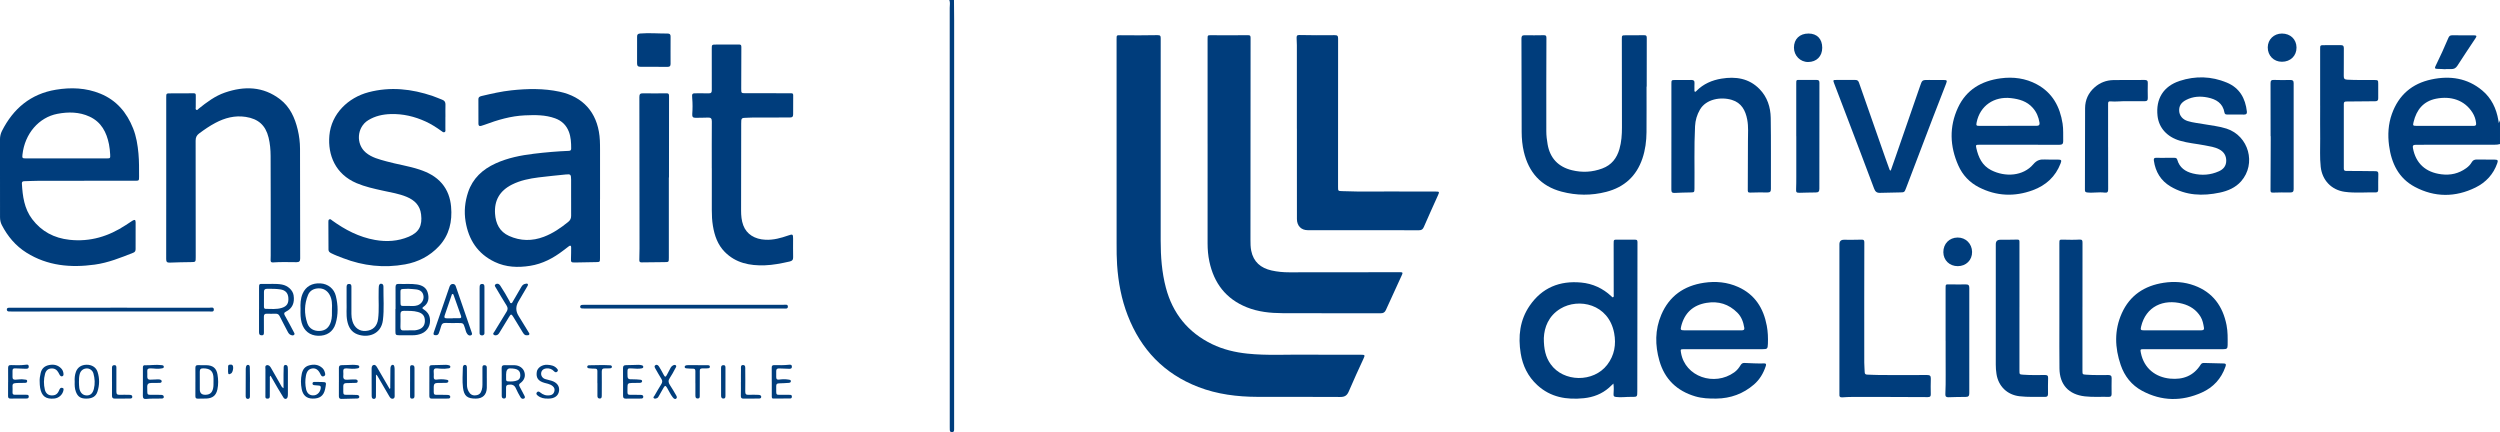 <svg xmlns="http://www.w3.org/2000/svg" id="Calque_2" data-name="Calque 2" viewBox="0 0 1929.54 333.59"><defs><style> .cls-1 { fill: #003d7c; } </style></defs><g id="Calque_1-2" data-name="Calque 1"><g><path class="cls-1" d="m1929.54,111.18c-1.37.43-2.78.52-4.22.52-16.65,0-33.31,0-49.96.01-3.67,0-7.35.06-11.02.06-1.78,0-2.34.69-2,2.52,2.17,11.82,9.84,18.74,21.97,20.24,7.08.88,13.37-.57,19.12-4.71,1.74-1.25,3.22-2.7,4.26-4.55.92-1.63,2.22-2.21,4.07-2.16,4.57.1,9.15.03,13.73.09,2.3.03,2.7.56,1.94,2.75-2.96,8.57-8.8,14.84-16.78,18.77-15.61,7.68-31.53,7.67-46.88-.51-12.52-6.67-18.05-18.26-19.85-31.83-1.1-8.32-.65-16.56,2.21-24.53,5.21-14.48,15.45-23.35,30.52-26.55,14.31-3.04,27.71-1.07,39.18,8.51,7.09,5.92,10.91,13.92,12.44,22.99.1.58.19,1.17.36,2.19.41-.97.66-1.58.91-2.18v18.38Zm-42.79-14.04h0c7.42,0,14.84-.02,22.26.03,1.65.01,2.29-.45,2.08-2.21-.34-2.87-1.18-5.49-2.73-7.96-6.26-9.99-17.01-12.99-28.05-10.84-9.88,1.93-15.22,8.55-17.47,18.01-.65,2.73-.56,2.96,2.31,2.97,7.2.03,14.39,0,21.59,0Z"></path><path class="cls-1" d="m736.3,0c.05,5.3.13,10.61.13,15.91,0,104.89-.01,209.79-.02,314.68,0,.45,0,.9-.02,1.34-.03,1.09-.6,1.65-1.69,1.65-1.15,0-1.58-.68-1.63-1.72-.03-.6-.03-1.19-.03-1.79,0-108.03,0-216.06-.03-324.1,0-1.99.52-4.03-.31-5.98,1.2,0,2.4,0,3.6,0Z"></path><path class="cls-1" d="m895.83,110.87c0,24.95,0,49.9,0,74.85,0,12.28.87,24.45,4.03,36.39,5.27,19.88,17.11,34.51,35.64,43.5,8.54,4.14,17.76,6.33,27.23,7.32,15.12,1.59,30.28.64,45.42.8,14.03.15,28.06.04,42.09.06,3.37,0,3.43.21,2.05,3.21-3.8,8.29-7.66,16.55-11.21,24.94-1.34,3.17-2.99,4.48-6.64,4.45-21.31-.18-42.62-.01-63.92-.09-15.62-.06-30.96-1.95-45.66-7.62-26.49-10.23-44.28-28.98-54.44-55.13-4.88-12.56-7.32-25.65-8.23-39.08-.37-5.38-.38-10.74-.38-16.12-.03-52.74-.02-105.48-.02-158.21,0-3.05.03-2.97,3.17-2.95,9.45.06,18.91.16,28.36-.07,2.4-.06,2.53.81,2.53,2.63-.03,22.78-.02,45.57-.02,68.35,0,4.26,0,8.52,0,12.77Z"></path><path class="cls-1" d="m932.03,110.99c0-26.96,0-53.93,0-80.89,0-3.02.02-2.94,3.2-2.92,9.3.06,18.61.09,27.91-.03,1.82-.02,2.08.55,2.08,2.14-.06,51.91-.07,103.83-.09,155.74,0,2.84.02,5.67.58,8.47,1.74,8.67,7.38,13.39,15.71,15.26,4.47,1,9.01,1.42,13.61,1.41,28.59-.06,57.17-.04,85.76-.08,1.62,0,2.07.3,1.34,1.89-4.2,9.09-8.38,18.18-12.49,27.31-.82,1.83-2,2.5-4,2.5-25.28-.05-50.57.04-75.85-.08-9.4-.04-18.75-1-27.58-4.57-16.06-6.49-25.25-18.61-28.79-35.27-.98-4.62-1.38-9.29-1.38-14.01.02-25.62.01-51.24.01-76.86h-.03Z"></path><path class="cls-1" d="m463.09,153.78c0,15.16,0,30.33,0,45.49,0,2.91-.12,2.99-3.05,3.03-5.47.09-10.94.24-16.42.3-2.82.03-3.05-.36-2.92-3.12.13-2.83.08-5.67.12-8.51.03-1.5-.6-1.75-1.75-.91-1.45,1.06-2.87,2.17-4.29,3.26-7.64,5.89-16.01,10.32-25.64,11.85-9.34,1.48-18.56,1.16-27.3-3.01-13.22-6.31-20.18-17.15-22.5-31.23-1.26-7.65-.51-15.21,1.94-22.55,3.56-10.69,11.17-17.65,21.2-22.23,9.37-4.28,19.35-6.24,29.52-7.48,9.01-1.1,18.03-1.87,27.1-2.24,1.24-.05,1.74-.56,1.74-1.77,0-4.42-.18-8.83-1.79-13.01-1.93-5.02-5.47-8.46-10.58-10.31-7.59-2.76-15.44-2.64-23.33-2.3-10.86.47-21.1,3.53-31.18,7.28-.84.31-1.71.57-2.57.83-1.48.46-2.12-.18-2.13-1.64,0-6.27.02-12.55-.03-18.82-.02-1.94,1.31-2.32,2.73-2.65,7.52-1.76,15.04-3.5,22.74-4.32,12.43-1.33,24.85-1.58,37.15,1.05,18.09,3.87,28.82,15.87,30.86,34.19.26,2.31.35,4.61.38,6.92.01,1.34.02,2.69.02,4.03,0,12.62,0,25.25,0,37.87h-.03Zm-22.3-1.32c0-4.63.02-9.26,0-13.88-.02-3.97-.41-4.31-4.25-3.9-6.92.73-13.86,1.35-20.77,2.23-7.15.91-14.17,2.29-20.71,5.6-9.32,4.72-13.68,12.16-12.97,22.51.52,7.58,3.5,13.76,10.78,17.07,8.83,4,17.92,4.08,26.9.66,6.98-2.65,13.11-6.85,18.88-11.56,1.57-1.28,2.17-2.71,2.16-4.62-.04-4.7-.01-9.41-.01-14.11Z"></path><path class="cls-1" d="m64.99,139.55c-11.93,0-23.86-.02-35.79.01-3.45.01-6.89.22-10.34.29-1.23.03-2.05.34-1.97,1.78.56,9.78,1.8,19.42,7.97,27.54,7.22,9.49,16.9,14.62,28.83,15.91,15.99,1.74,30.24-2.69,43.42-11.37,1.69-1.11,3.34-2.28,5.07-3.33,1.83-1.1,2.49-.77,2.5,1.27.02,6.87-.02,13.74-.02,20.61,0,1.33-.43,2.27-1.76,2.79-9.69,3.84-19.39,7.76-29.79,9.19-18.52,2.55-36.4.97-52.67-9.22-8.4-5.26-14.54-12.61-19.05-21.35-.97-1.88-1.37-3.93-1.37-6.06,0-20.02,0-40.03-.03-60.05,0-2.3.5-4.45,1.52-6.48,8.74-17.29,22.21-28.64,41.66-31.84,11.59-1.91,23.2-1.5,34.3,3.05,12.49,5.11,20.4,14.56,25.27,26.82,2.48,6.24,3.52,12.79,4.13,19.42.55,5.96.45,11.93.47,17.9.01,2.99-.08,3.09-3.21,3.09-13.05.01-26.11,0-39.16,0Zm-14.04-17.29h0c10.42,0,20.84.01,31.26,0,2.83,0,2.99-.06,2.83-2.91-.15-2.67-.39-5.37-.92-7.99-1.86-9.25-5.88-17.13-14.95-21.34-7.99-3.71-16.5-3.77-24.9-2.16-14.12,2.71-25.15,15.13-26.94,31.54-.29,2.64-.01,2.85,2.59,2.85,10.35,0,20.69,0,31.04,0Z"></path><path class="cls-1" d="m128.3,137.4c0-20.69,0-41.39,0-62.08,0-3.24.01-3.25,3.24-3.26,5.93-.02,11.86.03,17.78-.08,1.43-.03,1.84.37,1.8,1.74-.08,2.99-.06,5.98-.04,8.96,0,.71-.35,1.64.41,2.08.84.49,1.32-.45,1.86-.88,6.22-4.98,12.62-9.8,20.21-12.42,14.99-5.16,29.56-4.88,42.66,5.22,7.65,5.9,11.39,14.29,13.57,23.42,1.14,4.8,1.76,9.71,1.77,14.64.08,28.24.05,56.48.12,84.71,0,2.08-.6,2.91-2.8,2.91-6.07-.01-12.15-.28-18.22.18-1.23.09-1.84-.45-1.81-1.69.03-1.19.08-2.39.08-3.58,0-25.62.06-51.25-.07-76.87-.02-4.75-.42-9.54-1.57-14.21-2.34-9.5-7.9-14.47-17.64-15.97-8.39-1.29-16.07.75-23.39,4.62-4.45,2.35-8.58,5.2-12.61,8.2-1.9,1.41-2.67,3.08-2.66,5.51.08,29.96.07,59.91.07,89.87,0,3.86-.01,3.82-3.79,3.88-5.4.08-10.8.15-16.19.39-2.18.1-2.83-.61-2.82-2.77.07-20.84.04-41.68.04-62.53Z"></path><path class="cls-1" d="m1000.94,99.38c0-21.51,0-43.02,0-64.53,0-1.86-.16-3.73-.2-5.59-.03-1.3.15-2.26,1.96-2.23,9.07.14,18.15.27,27.22.11,2.38-.04,2.86.55,2.85,2.76-.06,33.39-.04,66.77-.04,100.16,0,4.71,0,9.41,0,14.12,0,3.28.01,3.23,3.19,3.35,15.45.62,30.9.15,46.35.28,8.63.07,17.25.02,25.88.04,2.81,0,2.89.23,1.75,2.78-3.69,8.17-7.38,16.34-10.96,24.56-.76,1.74-1.66,2.52-3.66,2.52-28.66-.06-57.32-.03-85.97-.05-5.02,0-8.3-3.35-8.32-8.58-.05-12.47-.02-24.95-.02-37.42,0-10.76,0-21.51,0-32.27h-.03Z"></path><path class="cls-1" d="m343.76,90.18c0,3.14.02,6.28-.01,9.41,0,.85.35,1.97-.66,2.42-.93.41-1.7-.39-2.41-.9-3.84-2.76-7.79-5.3-12.11-7.29-8.59-3.94-17.58-6.06-27.03-5.78-6.11.18-12.03,1.47-17.37,4.76-8.76,5.4-9.68,18.4-1.77,25.01,4.6,3.84,10.24,5.17,15.8,6.72,8.45,2.35,17.19,3.57,25.53,6.33,6.64,2.2,12.75,5.32,17.36,10.76,4.37,5.15,6.46,11.27,7.06,17.87,1.03,11.42-1.38,22-9.37,30.57-7.03,7.53-15.92,12.15-26.12,13.99-16.35,2.95-32.26,1.2-47.73-4.75-3.15-1.21-6.33-2.35-9.34-3.89-1.12-.58-2.05-1.26-2.06-2.67-.03-7.09-.08-14.18-.09-21.27,0-.79-.1-1.8.79-2.19.9-.39,1.5.43,2.15.9,10.02,7.22,20.77,12.83,33.09,15.01,8.91,1.58,17.69,1.04,26.06-2.51,8-3.4,10.51-8.61,9.47-17.23-.84-6.97-5.06-10.95-11.05-13.48-5.9-2.48-12.25-3.45-18.47-4.82-6.88-1.52-13.76-3.02-20.3-5.8-16.36-6.96-22.29-21.71-20.97-36.76,1.47-16.79,14.51-29.28,30.26-33.41,16.8-4.41,33.31-2.6,49.55,2.95,2.48.85,4.87,1.94,7.33,2.86,1.78.67,2.53,1.86,2.46,3.78-.1,3.13-.03,6.27-.03,9.41h-.02Z"></path><path class="cls-1" d="m549.36,130.05c0-12.1-.05-24.2.04-36.3.02-2.22-.68-3.1-2.92-3-3.22.15-6.44.11-9.66.17-2.03.04-2.67-.8-2.52-2.89.3-4.09.32-8.21-.04-12.31-.31-3.53-.05-3.79,3.43-3.71,3.07.07,6.16-.08,9.23.04,1.93.08,2.46-.74,2.45-2.51-.04-10.53,0-21.06-.02-31.6,0-3.54-.05-3.54,3.59-3.55,5.78,0,11.55.02,17.33-.04,1.46-.02,1.93.41,1.92,1.92-.09,10.76-.09,21.51-.1,32.27,0,3.36.07,3.4,3.37,3.4,11.7.02,23.41.07,35.11.03,1.39,0,1.64.49,1.63,1.68-.06,4.85-.1,9.71-.04,14.57.02,1.85-.71,2.47-2.54,2.46-9.45-.05-18.91-.02-28.36.03-2.32.01-4.64.23-6.97.27-1.4.02-2.09.65-2.15,2.01-.04.82-.07,1.64-.07,2.46-.03,22.33-.04,44.67-.09,67,0,3.91.31,7.78,1.69,11.46,2.58,6.88,8.8,10.75,17.18,11.13,6.15.28,11.87-1.32,17.56-3.3,3.47-1.21,3.71-1.02,3.71,2.62,0,4.71-.08,9.41.03,14.12.05,2-.66,2.9-2.66,3.35-6.38,1.43-12.78,2.74-19.31,2.95-11.51.37-22.31-1.75-30.8-10.34-5.48-5.56-7.9-12.58-9.14-20.08-.67-4.06-.88-8.15-.86-12.27.04-10.68.01-21.36.01-32.04-.02,0-.04,0-.06,0Z"></path><path class="cls-1" d="m1245.25,296.05c-1.34,1.27-2.33,2.25-3.38,3.17-5.54,4.87-12.15,7.37-19.39,8.12-13.33,1.38-25.76-.67-36.03-10.16-7.16-6.61-11.21-14.89-12.74-24.37-2.11-13.11-.74-25.75,6.96-36.93,9.52-13.83,23.12-19.37,39.7-17.81,8.95.84,16.73,4.46,23.31,10.6.37.35.76.99,1.28.75.84-.39.53-1.31.53-2.02,0-13.07-.03-26.14-.05-39.21,0-3.32-.01-3.25,3.36-3.2,4.35.06,8.7.06,13.05,0,1.4-.02,1.98.29,1.98,1.86-.08,38.32-.11,76.63-.14,114.95,0,4.51.02,4.59-4.49,4.51-3.97-.08-7.92.59-11.91.08-1.53-.19-2.05-.6-1.93-2.2.19-2.56.29-5.15-.1-8.13Zm-53.7-35.27c-.05,8.71,1.41,14.85,5.19,20.21,9.94,14.11,33.18,14.41,43.78.5,5.53-7.25,6.98-15.61,5.31-24.44-4.27-22.54-27.45-27.31-41.48-18.8-9.25,5.61-12.43,14.48-12.79,22.53Z"></path><path class="cls-1" d="m1270.83,66.84c0,11.73.07,23.46-.03,35.19-.06,6.89-.93,13.69-3.15,20.27-4.61,13.64-13.98,22.17-27.9,25.77-11.49,2.98-23.02,2.88-34.48-.15-16.01-4.24-25.34-14.88-29.12-30.68-1.2-5.04-1.67-10.19-1.7-15.33-.12-24.06-.1-48.11-.17-72.17,0-1.78.5-2.57,2.42-2.54,4.95.08,9.91.07,14.86-.03,1.62-.03,1.99.52,1.99,2.08-.08,24.06-.14,48.11-.08,72.17,0,3.34.44,6.71,1.01,10.01,1.87,10.68,8.24,17.36,18.77,19.94,7.9,1.94,15.7,1.54,23.42-1.34,7.22-2.68,11.21-7.96,13.24-15.01,1.56-5.43,1.94-11.02,1.94-16.63-.02-22.71-.05-45.42-.09-68.13,0-2.95.03-3.02,2.99-3.03,4.73-.02,9.46.03,14.18-.05,1.53-.03,2.08.35,2.07,2-.07,12.55-.04,25.1-.04,37.65-.05,0-.1,0-.15,0Z"></path><path class="cls-1" d="m1330.32,269.51c-10.2,0-20.4,0-30.6,0-2.76,0-2.74.15-2.28,2.82,3.16,18.49,25.75,26.08,41.11,15.04,2.06-1.48,3.57-3.4,4.86-5.52.69-1.13,1.54-1.76,2.9-1.72,5.09.18,10.18.53,15.29.36,1.94-.06,1.53,1.23,1.16,2.31-1.81,5.42-4.69,10.23-9.02,13.97-8.3,7.17-18.04,10.73-29.05,10.86-5.5.06-10.94-.14-16.26-1.71-14.19-4.21-23.61-13.26-27.68-27.47-3.42-11.96-3.49-23.93,1.47-35.54,6.17-14.45,17.5-22.36,32.89-24.66,9.08-1.36,18.01-.54,26.44,3.24,12.94,5.81,19.56,16.41,22.08,29.92.87,4.65,1.04,9.34.86,14.05-.15,3.78-.52,4.05-4.22,4.04-9.98-.02-19.95,0-29.93,0Zm-8.65-14.56h0c7.42,0,14.84,0,22.26.02,1.43,0,2.64-.14,2.32-2.04-.72-4.34-2.07-8.33-5.32-11.59-6.65-6.67-14.62-9.1-23.8-7.59-10.39,1.71-16.93,7.73-19.54,17.92-.74,2.9-.46,3.28,2.48,3.28,7.2,0,14.39,0,21.59,0Z"></path><path class="cls-1" d="m1685.1,269.5c-10.13,0-20.25,0-30.38,0-2.89,0-2.91.12-2.34,2.94,2.43,11.94,11.37,18.71,22.54,19.79,10,.96,18.14-2.13,23.65-10.87.59-.94,1.44-1.24,2.48-1.22,5.09.13,10.19.26,15.28.39,2.16.05,1.72,1.3,1.26,2.62-3.21,9.19-9.4,15.86-18.15,19.8-15.47,6.97-31.01,6.78-46.09-1.29-8.15-4.36-13.6-11.32-16.55-19.93-4.58-13.35-5.06-26.85.85-39.98,6.23-13.85,17.49-21.22,32.29-23.49,8.05-1.24,16.05-.7,23.73,2.13,14.27,5.26,21.93,15.97,24.81,30.5,1.01,5.1.89,10.25.85,15.4-.02,2.7-.6,3.22-3.39,3.22-10.28.01-20.55,0-30.83,0v-.02Zm-8.57-14.54h0c7.35-.01,14.7-.01,22.05-.01,1.36,0,2.78-.07,2.47-1.96-.49-2.94-1-5.87-2.6-8.51-3.26-5.36-8.11-8.52-14.05-10.09-14.57-3.85-28.21,2.05-31.89,17.78-.56,2.38-.25,2.79,2.19,2.79,7.28.01,14.55,0,21.83,0Z"></path><path class="cls-1" d="m1558.45,111.71c-10.28,0-20.55,0-30.83,0-2.63,0-2.81.18-2.25,2.64,1.6,7.08,4.47,13.39,11.33,16.92,10.89,5.6,24.79,4.76,32.65-4.51,2.75-3.25,5.47-3.9,9.18-3.66,3.29.21,6.6.04,9.9.08,2.61.03,2.9.5,1.96,2.95-3.91,10.22-11.35,16.97-21.45,20.68-14.12,5.19-28.09,4.63-41.59-2.28-7.26-3.72-12.62-9.44-15.89-16.82-6.57-14.8-7.14-29.86-.25-44.67,6.43-13.82,18.13-20.61,32.91-22.59,9.76-1.31,19.24-.06,27.94,4.63,12.03,6.48,17.84,17.22,19.88,30.32.71,4.53.35,9.09.47,13.64.05,2.06-.93,2.71-2.9,2.7-10.35-.05-20.7-.02-31.05-.02Zm-8.79-14.55v-.06c7.34,0,14.68-.02,22.03.01,1.74,0,2.73-.48,2.42-2.46-.68-4.3-2.26-8.13-5.2-11.44-4.48-5.06-10.44-6.75-16.81-7.48-12.93-1.48-23.87,5.77-26.49,18.69-.5,2.47-.29,2.73,2.25,2.74,7.27.01,14.53,0,21.8,0Z"></path><path class="cls-1" d="m1671.08,121.81c2.4,0,4.8.02,7.2,0,1.1-.01,1.84.31,2.17,1.47,1.71,6.08,6.23,9.18,11.99,10.6,6.88,1.7,13.68,1.24,20.22-1.72,3.45-1.56,5.51-4.12,5.58-7.96.07-4.02-1.81-7.03-5.36-8.91-3.49-1.86-7.39-2.37-11.21-3.11-6.4-1.24-12.93-1.74-19.21-3.6-9.92-2.93-16.22-9.91-17.24-19.12-1.45-13.13,4.47-22.88,17.13-27.03,12.16-3.99,24.41-3.64,36.3,1.29,9.9,4.11,14.37,12.15,15.53,22.38.18,1.62-.45,2.34-2.13,2.32-4.35-.06-8.7-.03-13.05-.04-1.04,0-1.9-.17-2.12-1.47-1.26-7.32-6.42-10.36-13.07-11.69-5.66-1.13-11.17-.82-16.43,1.85-3.95,2.01-5.71,4.72-5.45,8.68.24,3.55,2.62,6.45,6.57,7.68,4.09,1.28,8.38,1.63,12.58,2.4,5.82,1.07,11.74,1.59,17.41,3.44,17.13,5.58,23.14,27.16,11.21,40.67-4.32,4.89-10.16,7.38-16.42,8.71-13.22,2.79-26.15,2.34-38.08-4.77-7.46-4.45-11.57-11.27-12.81-19.84-.24-1.69.24-2.33,1.97-2.26,2.25.09,4.5.02,6.75.03Z"></path><path class="cls-1" d="m1290.01,105.29c0-13.45,0-26.9,0-40.35,0-3.16.01-3.18,3.07-3.19,4.13-.02,8.26.04,12.38-.03,1.74-.03,2.47.65,2.38,2.39-.09,1.79-.04,3.59-.04,5.38,0,.43-.14.98.31,1.23.62.35.96-.26,1.29-.6,5.33-5.37,11.96-8.24,19.28-9.43,10.95-1.79,21.21-.27,29.34,8.04,6,6.13,8.52,13.96,8.66,22.28.29,18.3.09,36.61.14,54.91,0,1.92-.65,2.65-2.62,2.62-4.5-.08-9.01-.03-13.5.11-1.76.06-1.73-.91-1.73-2.12.06-12.55.16-25.1.13-37.65-.01-5.52.49-11.07-.56-16.55-1.34-7.07-4.41-12.98-11.88-15.23-8.51-2.56-19.86-.69-24.62,7.53-2.28,3.93-3.54,8.2-3.77,12.77-.81,15.98-.26,31.96-.45,47.95-.04,3.1-.09,3.12-3.14,3.18-4.05.08-8.1.14-12.14.37-2.03.12-2.57-.66-2.56-2.58.06-13.67.03-27.34.03-41.02Z"></path><path class="cls-1" d="m1438.85,235.29c0,14.86-.02,29.72.02,44.58,0,2.46.27,4.92.33,7.38.03,1.33.64,1.85,1.93,1.88,3.22.08,6.44.3,9.66.31,12.15.04,24.3.08,36.45,0,2.22-.02,3.09.56,3,2.89-.17,3.95-.08,7.91-.03,11.87.02,1.64-.38,2.3-2.31,2.29-19.43-.12-38.85-.13-58.28-.13-2.55,0-5.1.13-7.63.32-1.81.13-2.48-.63-2.3-2.34.04-.37,0-.75,0-1.12,0-38.23,0-76.47,0-114.7q0-3.47,3.47-3.48c4.5-.01,9.01.1,13.5-.08,1.84-.07,2.27.4,2.26,2.18-.08,14.41-.06,28.82-.07,43.24,0,1.64,0,3.29,0,4.93Z"></path><path class="cls-1" d="m1459.33,131.63c1.13-3.23,2.3-6.52,3.44-9.81,6.39-18.42,12.79-36.84,19.14-55.28,1.66-4.83,1.58-4.85,6.86-4.82,3.75.02,7.5.01,11.26.03,2.7,0,2.96.3,1.99,2.85-3.43,8.93-6.96,17.82-10.38,26.75-6.84,17.87-13.63,35.75-20.43,53.63-1.34,3.52-1.31,3.49-5.11,3.54-5.02.07-10.05.16-15.07.33-2.47.09-3.69-.93-4.57-3.29-7.27-19.46-14.69-38.86-22.08-58.27-2.92-7.68-5.86-15.36-8.8-23.04-.91-2.38-.77-2.54,1.68-2.53,4.88.03,9.76.06,14.63-.01,1.6-.02,2.37.54,2.91,2.09,6.67,19.2,13.41,38.37,20.14,57.54,1.11,3.17,2.26,6.33,3.42,9.49.12.32.25.72.96.8Z"></path><path class="cls-1" d="m516.22,136.94c0,20.69,0,41.38,0,62.08,0,3.22-.04,3.26-3.25,3.29-5.93.06-11.85.07-17.78.2-1.51.03-1.79-.68-1.76-1.9.07-2.99.16-5.97.16-8.96-.02-38.92-.04-77.84-.12-116.76,0-2.1.56-2.92,2.78-2.87,6,.12,12,.06,18.01,0,1.47-.02,2.11.25,2.11,1.96-.06,20.99-.04,41.98-.04,62.97-.03,0-.07,0-.1,0Z"></path><path class="cls-1" d="m1790.72,81.48c0-14.49,0-28.99,0-43.48,0-3.11.02-3.13,3.12-3.14,4.28-.01,8.56.06,12.83-.02,1.79-.04,2.36.67,2.34,2.38-.06,7.17.04,14.34-.06,21.51-.03,2.07.73,2.65,2.73,2.77,6.98.43,13.95.13,20.93.25,2.78.05,2.93.15,2.94,2.92.01,3.74-.05,7.47,0,11.21.02,1.63-.66,2.25-2.28,2.26-7.42.04-14.85.2-22.27.2-1.48,0-2.02.45-2.01,1.9.02,16.58.02,33.17,0,49.75,0,1.35.33,1.94,1.93,1.94,7.5-.02,15,.14,22.5.19,1.59,0,2.28.49,2.22,2.23-.14,3.96-.09,7.92-.09,11.88,0,1.24-.22,2.3-1.78,2.27-8.02-.17-16.07.66-24.05-.45-10.35-1.44-17.42-8.99-18.56-19.29-.81-7.23-.32-14.48-.4-21.71-.1-8.52-.02-17.03-.02-25.55Z"></path><path class="cls-1" d="m1558.64,236.93c0,16.35,0,32.7,0,49.06,0,3.09.02,2.98,3.12,3.22,5.55.41,11.09.25,16.64.23,1.71,0,2.42.47,2.36,2.3-.14,4.1-.11,8.21-.07,12.32.01,1.62-.64,2.29-2.27,2.27-6.59-.09-13.19.26-19.77-.5-9.46-1.1-16.31-7.72-17.74-17.24-.36-2.36-.55-4.74-.54-7.13.02-30.99.01-61.97.01-92.96q0-3.44,3.5-3.45c4.35-.02,8.7,0,13.05-.13,1.35-.04,1.76.43,1.72,1.63-.02.6,0,1.19,0,1.79,0,16.2,0,32.41,0,48.61Z"></path><path class="cls-1" d="m1607.27,236.91c0,16.36,0,32.71,0,49.07,0,3.1.02,2.99,3.12,3.22,5.62.42,11.25.24,16.87.25,1.81,0,2.58.59,2.54,2.46-.09,4.03-.05,8.07-.03,12.1,0,1.38-.35,2.33-2,2.29-6.22-.16-12.44.32-18.66-.39-12.42-1.41-19.43-8.95-19.59-21.5-.14-11.57-.07-23.15-.07-34.73,0-20.61,0-41.23,0-61.84,0-2.95.07-2.93,3.03-2.88,4.12.08,8.26.21,12.37-.05,2.2-.14,2.46.66,2.46,2.47-.05,16.5-.03,33.01-.03,49.52Z"></path><path class="cls-1" d="m1627.08,113.51c0,10.83-.04,21.66.04,32.49.02,2.14-.56,2.96-2.84,2.65-4.4-.59-8.83.42-13.25-.1-1.25-.15-1.86-.46-1.85-1.89.07-21.06.05-42.13.13-63.19.03-6.38,2.52-11.78,7.32-16.03,4.14-3.67,9.1-5.54,14.59-5.64,8.03-.15,16.06-.02,24.08-.08,1.71-.01,2.45.52,2.41,2.3-.08,3.88-.09,7.77,0,11.65.05,1.89-.74,2.48-2.54,2.45-4.35-.07-8.71.11-13.05-.03-4.5-.14-8.99.56-13.49.15-1.05-.1-1.54.39-1.55,1.42,0,.6-.02,1.19-.02,1.79,0,10.68,0,21.36,0,32.05Z"></path><path class="cls-1" d="m1501.64,263c0-13.51,0-27.02,0-40.53,0-3.08,0-3.04,3.14-2.99,4.12.06,8.25.12,12.37.03,2-.04,2.8.57,2.79,2.67-.05,27.1-.06,54.19-.01,81.29,0,2.09-.63,2.9-2.83,2.88-4.42-.06-8.84.16-13.25.25-1.46.03-2.47-.42-2.39-2.18.48-10.14.11-20.3.21-30.44.04-3.66,0-7.31,0-10.97h-.03Z"></path><path class="cls-1" d="m1386.37,105.12c0-13.52,0-27.04,0-40.57,0-2.97,0-2.92,3.04-2.87,4.2.07,8.4.08,12.61.02,1.62-.02,2.24.47,2.24,2.18-.06,27.27-.09,54.54-.05,81.8,0,2.15-.72,2.88-2.86,2.86-4.12-.04-8.24.21-12.37.25-2.54.02-2.82-.44-2.71-2.89.13-3.06.13-6.12.14-9.18.01-10.53,0-21.07,0-31.6h-.03Z"></path><path class="cls-1" d="m1752.48,105.12c0-13.59.03-27.18-.04-40.77-.01-2.02.51-2.76,2.66-2.66,4.19.18,8.4.11,12.6.04,1.78-.03,2.58.51,2.58,2.42-.04,27.25-.04,54.5,0,81.76,0,1.89-.6,2.67-2.6,2.64-4.5-.08-9-.04-13.5.11-1.74.06-1.77-.85-1.76-2.09.06-12.62.11-25.24.16-37.85,0-1.19,0-2.39,0-3.58-.03,0-.06,0-.09,0Z"></path><path class="cls-1" d="m517.54,38.79c0,3.51-.04,7.02.02,10.53.02,1.61-.63,2.29-2.26,2.28-6.97-.05-13.95-.07-20.93-.05-1.87,0-2.7-.67-2.67-2.64.08-6.87.07-13.74.02-20.61-.01-1.69.59-2.29,2.34-2.44,7.05-.58,14.09.07,21.13.03,1.75-.01,2.42.65,2.38,2.37-.07,3.51-.02,7.02-.02,10.53Z"></path><path class="cls-1" d="m1887.55,53.44c-2.17-.1-4.34-.27-6.51-.29-1.62-.01-2.06-.53-1.32-2.03,3.59-7.23,6.88-14.6,10.04-22.01.53-1.25,1.36-1.89,2.74-1.88,5.7.03,11.4,0,17.1.05,1.9.02,2.13.56,1.09,2.13-4.7,7.11-9.48,14.17-14.06,21.35-1.22,1.92-2.71,2.61-4.81,2.56-1.42-.04-2.85,0-4.27,0,0,.04,0,.08,0,.12Z"></path><path class="cls-1" d="m305.3,238.49c0-5.6.04-11.2-.02-16.79-.02-1.75.48-2.66,2.41-2.57,4.71.23,9.44-.31,14.14.41,3.98.62,7.21,2.33,8.34,6.45,1.17,4.27.58,8.18-3.45,10.9-1.38.93-.42,1.45.34,1.93,2.5,1.61,4.18,3.69,4.7,6.75.86,5.07-1.56,9.85-6.31,11.85-2.23.94-4.59,1.35-7.02,1.34-3.37,0-6.75.02-10.12,0-2.87-.01-3.14-.31-3.13-3.26,0-5.67,0-11.34,0-17.02.04,0,.09,0,.13,0Zm10.15,16.53s0-.03,0-.05c1.57,0,3.15.04,4.72-.02.66-.02,1.33-.22,1.98-.36,3.67-.81,5.69-3.14,5.77-6.66.09-3.9-1.56-6.06-5.41-7.15-3.51-1-7.11-.82-10.7-.88-2.08-.03-2.78.91-2.73,2.86.07,3.2.1,6.41-.02,9.62-.08,2.1.83,2.82,2.81,2.66,1.19-.09,2.39-.02,3.59-.02Zm-.07-32.11c.13,0-.32-.01-.77,0-6.54.23-5.41-.32-5.53,5.36-.01.67-.02,1.34,0,2.01.26,6.84-1.04,5.75,5.79,5.83,2.45.03,4.94.36,7.35-.46,2.98-1.02,4.93-3.84,4.67-6.86-.27-3.07-2.13-4.94-5.57-5.42-1.78-.25-3.58-.29-5.95-.47Z"></path><path class="cls-1" d="m527.81,238.15c-25.36,0-50.72,0-76.08,0-.9,0-1.81,0-2.69-.11-.72-.09-1.27-.54-1.26-1.34.01-.78.54-1.24,1.26-1.37.66-.11,1.34-.1,2.02-.1,51.25,0,102.49-.02,153.74,0,1.24,0,3.23-.55,3.3,1.31.08,2.1-1.99,1.57-3.3,1.57-25.66.03-51.32.02-76.98.02Z"></path><path class="cls-1" d="m85.2,237.48c25.44,0,50.88-.01,76.32.04,1.3,0,3.55-.83,3.53,1.47-.02,2.03-2.14,1.41-3.44,1.41-50.88.03-101.76.02-152.64.02-.68,0-1.35-.01-2.03-.02-.95-.01-1.62-.42-1.68-1.42-.06-1.06.66-1.42,1.59-1.46.67-.03,1.35-.03,2.03-.03,25.44,0,50.88,0,76.32,0Z"></path><path class="cls-1" d="m199.94,238.58c0-5.38,0-10.75,0-16.13,0-3.35,0-3.41,3.26-3.3,4.79.16,9.61-.42,14.37.45,4.59.83,8.41,4.35,9.03,8.28.94,5.89-.96,10.16-5.83,12.62-1.63.82-1.76,1.53-.88,3.08,2.38,4.15,4.57,8.4,6.82,12.62.37.7,1.04,1.5.28,2.24-.73.72-1.69.41-2.55.08-1.21-.46-1.83-1.47-2.4-2.55-2.06-3.98-4.2-7.93-6.19-11.94-.7-1.42-1.65-1.95-3.18-1.9-2.25.08-4.5.06-6.75,0-1.65-.05-2.27.68-2.24,2.29.06,3.96.04,7.92.02,11.87,0,1.2.13,2.52-1.72,2.51-1.74,0-2.07-1.05-2.06-2.52.03-5.9.01-11.8,0-17.7Zm3.78-7.74h0c0,1.94,0,3.88,0,5.81,0,.9.2,1.72,1.29,1.73,4.18.01,8.39.53,12.49-.75,3.93-1.23,5.37-3.48,5.05-7.81-.28-3.74-2.34-5.9-6.22-6.47-3.42-.5-6.86-.47-10.31-.44-1.6.01-2.32.76-2.29,2.34.03,1.86,0,3.73,0,5.59Z"></path><path class="cls-1" d="m231.96,238.52c-.18-3.91-.06-8,1.62-11.89,2.36-5.48,7.28-8.33,13.81-7.91,5.8.37,10.46,4.11,11.82,9.72,1.74,7.16,1.94,14.38-.23,21.47-1.9,6.22-6.89,9.46-13.55,9.25-6.3-.2-10.85-3.83-12.59-9.97-.97-3.43-.99-6.93-.89-10.66Zm24.25-.06c.13-3.41.22-7.35-1.84-10.99-1.88-3.33-4.85-5.01-8.48-4.92-3.5.09-6.67,1.56-8.12,5.05-2.97,7.17-3.06,14.56-.59,21.84,1.44,4.25,5.27,6.27,9.78,5.98,4.33-.28,7.04-2.64,8.44-7.11.96-3.06.84-6.18.81-9.86Z"></path><path class="cls-1" d="m1511.02,205.42c-6.36,0-11.06-4.56-11.12-10.76-.06-6.5,4.61-11.29,11.05-11.33,6.23-.04,11.05,4.75,11.14,11.07.09,6.34-4.62,11.02-11.07,11.02Z"></path><path class="cls-1" d="m1406.43,36.84c0,6.62-4.37,11.01-10.93,11.02-6.06,0-10.88-4.89-10.9-11.08-.02-6.63,4.39-10.91,11.26-10.9,6.57.01,10.57,4.16,10.56,10.95Z"></path><path class="cls-1" d="m1761.21,47.67c-6.32,0-10.97-4.75-10.92-11.15.05-6.05,4.75-10.62,10.95-10.63,6.54,0,11.19,4.45,11.25,10.78.06,6.41-4.65,11-11.28,11Z"></path><path class="cls-1" d="m349.45,219.18c1.22-.03,1.94.62,2.32,1.73,4.06,11.79,8.13,23.58,12.18,35.37.3.87.86,1.96-.45,2.51-1.12.47-2.07-.06-2.78-.93-1.08-1.32-1.32-2.99-1.82-4.55-1.31-4.01-1.29-4.01-5.41-4.01-3.15,0-6.31.11-9.45-.06-2.13-.11-3.15.74-3.63,2.72-.42,1.74-1.1,3.41-1.67,5.11-.38,1.13-1.12,1.66-2.36,1.66-1.67,0-2.12-.63-1.57-2.23,4.01-11.57,7.98-23.15,11.96-34.73.45-1.32.98-2.55,2.68-2.6Zm-.03,26.49s0-.05,0-.07c1.72,0,3.44,0,5.16,0,1.13,0,1.71-.45,1.28-1.67-1.89-5.33-3.77-10.67-5.67-15.99-.16-.45-.29-1.11-.98-1.02-.53.07-.55.65-.69,1.06-1.76,5.14-3.46,10.3-5.29,15.41-.64,1.8.03,2.32,1.7,2.29,1.49-.03,2.99,0,4.49,0Z"></path><path class="cls-1" d="m267.5,234.2c0-4.92,0-8.65,0-12.39,0-1.34.1-2.65,1.94-2.64,1.94,0,1.78,1.45,1.79,2.72.02,6.8.03,13.6,0,20.4,0,1.89.24,3.73.77,5.53,1.47,5.08,5.35,7.97,10.22,7.62,5.52-.39,8.87-3.59,9.59-9.2.92-7.15.23-14.32.44-21.49.04-1.19,0-2.4.13-3.58.12-1.06.46-2.21,1.79-2.19,1.28.02,1.79,1.07,1.78,2.2-.11,8.65.66,17.33-.42,25.96-1.36,10.91-11.42,13.88-19.52,10.96-4.91-1.77-7.1-5.72-8.03-10.54-.93-4.82-.28-9.69-.47-13.35Z"></path><path class="cls-1" d="m406.34,258.76c-1.28.12-2.14-1.01-2.9-2.26-2.42-3.95-4.81-7.92-7.24-11.87-1.51-2.45-1.89-2.4-3.37.08-2.41,4.04-4.88,8.05-7.36,12.06-.35.56-.75,1.18-1.28,1.52-1,.62-2.26.82-3.16.03-.93-.81.1-1.6.54-2.32,3.15-5.17,6.3-10.34,9.47-15.5.95-1.55,1.01-2.98,0-4.59-2.81-4.5-5.52-9.06-8.2-13.64-.51-.87-1.62-2.02-.24-2.9,1.33-.86,2.61-.29,3.47,1.02,2.58,3.94,5,7.98,7.22,12.13.31.58.39,1.44,1.17,1.5.78.06,1.05-.77,1.37-1.32,2.21-3.73,4.4-7.47,6.54-11.24.75-1.32,1.72-2.23,3.28-2.44.59-.08,1.24-.37,1.67.21.42.57.03,1.16-.26,1.67-2.29,3.94-4.58,7.88-6.91,11.8q-3.34,5.62.1,11.1c2.61,4.19,5.16,8.41,7.73,12.62.34.56.9,1.12.46,1.83-.37.59-1.05.48-2.07.52Z"></path><path class="cls-1" d="m290.18,289.09c0,3.1,0,5.84,0,8.59,0,2.61,0,5.23-.02,7.84-.01,1.06-.03,2.27-1.47,2.34-1.5.07-1.81-1.04-1.82-2.28-.02-6.94-.05-13.89-.05-20.83,0-1.22.11-2.6,1.44-3.02,1.4-.44,2.18.78,2.78,1.79,2.93,4.95,5.8,9.94,8.68,14.92.33.57.66,1.15,1.01,1.75.77-.47.47-1.13.48-1.65.06-4.41.08-8.81.11-13.22,0-.97,0-1.95.47-2.84.3-.56.72-.96,1.43-.88.6.07.95.48,1.07,1.01.15.72.29,1.47.29,2.21.03,6.65.04,13.29.03,19.94,0,1.09.23,2.46-1.12,2.9-1.51.49-2.37-.68-3.02-1.78-2.89-4.89-5.72-9.81-8.58-14.72-.37-.63-.62-1.36-1.7-2.06Z"></path><path class="cls-1" d="m218.83,299.62c0-3.82-.01-7.23,0-10.63,0-1.86.01-3.73.12-5.59.05-.82.3-1.72,1.37-1.74,1.08-.02,1.65.71,1.76,1.69.13,1.11.12,2.23.12,3.35.01,5.67.01,11.34,0,17.01,0,.74,0,1.5-.13,2.23-.15.82-.46,1.66-1.37,1.89-.96.25-1.59-.46-2.01-1.13-1.44-2.27-2.82-4.58-4.18-6.9-1.91-3.26-3.78-6.54-5.7-9.86-.84.7-.54,1.57-.54,2.33-.04,4.25-.03,8.5-.04,12.76,0,1.28.17,2.66-1.8,2.65-1.94,0-1.58-1.45-1.59-2.56-.03-6.71-.03-13.43.02-20.14,0-1.11-.51-2.71.98-3.1,1.57-.42,2.6.81,3.34,2.11,2.49,4.34,4.96,8.69,7.44,13.03.47.82.75,1.79,2.19,2.62Z"></path><path class="cls-1" d="m387.21,294.6c0-3.43.07-6.87-.03-10.3-.05-1.86.68-2.53,2.51-2.46,2.54.1,5.1-.05,7.64.05,3.57.13,6.46,2.24,7.39,5.23,1.02,3.28-.02,6.34-3.11,8.57-1.1.8-1.2,1.5-.58,2.62,1.24,2.22,2.39,4.48,3.54,6.74.43.85,1.1,1.88-.13,2.53-1.08.57-2.13.02-2.69-.96-1.26-2.2-2.56-4.41-3.53-6.74-1.08-2.6-2.85-3.31-5.49-3.01-1.48.17-2.17.66-2.14,2.19.05,2.16,0,4.33-.03,6.49-.02,1-.1,2.03-1.48,2.05-1.35.02-1.83-.81-1.84-2.03,0-3.66,0-7.31,0-10.97-.02,0-.03,0-.05,0Zm3.41-5.27c0,1.12,0,2.23,0,3.35,0,.8.2,1.57,1.14,1.64,2.61.19,5.26.25,7.71-.82,1.49-.66,2.1-2.05,2.12-3.66.04-3.97-2.14-5.47-7.96-5.5q-3.01-.01-3.02,4.77c0,.07,0,.15,0,.22Z"></path><path class="cls-1" d="m246.36,294.84c.67,0,1.35-.01,2.02,0,3.36.07,3.51.25,2.93,3.45-.13.73-.25,1.47-.42,2.2-1.15,5.02-4.11,7.23-9.59,7.15-4.66-.06-7.48-2.48-8.45-7.35-.78-3.93-.77-7.87.06-11.79.68-3.21,2.32-5.6,5.73-6.51,3.63-.97,6.98-.7,9.92,1.85.92.8,1.59,1.81,1.96,2.96.4,1.26,1.09,2.83-.55,3.55-1.71.75-2.28-.83-2.88-2.04-1.48-2.99-3.55-4.32-6.1-3.93-2.76.43-4.25,2.18-4.88,5.64-.64,3.5-.62,6.99.15,10.45.76,3.4,3.11,5.06,6.35,4.63,2.73-.36,4.92-3.07,4.97-6.06.02-.98-.48-1.36-1.33-1.44-1.27-.13-2.54-.19-3.8-.33-.75-.08-1.3-.48-1.26-1.3.04-.79.57-1.2,1.35-1.21,1.27-.02,2.54,0,3.82,0,0,.02,0,.04,0,.07Z"></path><path class="cls-1" d="m150.82,294.72c0-3.58.05-7.15-.02-10.73-.03-1.64.57-2.27,2.25-2.17,2.01.12,4.04,0,6.06.04,5.09.08,7.91,2.19,8.76,7.18.65,3.81.74,7.73-.08,11.55-.98,4.58-3.63,6.74-8.33,7-2.24.12-4.49,0-6.73.1-1.55.08-1.95-.67-1.93-2.01.03-3.65.01-7.3.01-10.95h.02Zm13.97-.29c0-.75,0-1.49,0-2.24-.02-5.59-2.38-7.86-7.94-7.89-1.94,0-2.68.67-2.65,2.61.08,4.55.02,9.1.02,13.65q0,4.23,4.33,4.14c3.43-.07,5.18-1.57,5.92-4.93.39-1.78.29-3.56.32-5.35Z"></path><path class="cls-1" d="m57.65,294.58c-.15-2.55.03-5.14.96-7.63,1.28-3.45,4.2-5.38,8.23-5.44,3.99-.06,7.3,1.96,8.44,5.45,1.66,5.11,1.57,10.31-.08,15.39-1.19,3.69-4.13,5.32-8.69,5.3-4.28-.01-6.5-1.49-7.93-5.27-.95-2.5-1.02-5.1-.93-7.8Zm3.28.27c.08,1.56.02,3.14.28,4.67.58,3.48,2.59,5.5,5.38,5.66,3.01.17,4.92-1.33,5.86-5.03,1.01-3.97.74-8-.34-11.92-.66-2.41-3-3.98-5.18-3.88-2.67.11-4.66,1.69-5.39,4.29-.57,2.03-.6,4.12-.61,6.21Z"></path><path class="cls-1" d="m375.74,291.97c0,2.46.06,4.93-.01,7.39-.15,5.35-3.17,8.27-8.49,8.29-6.61.03-9.14-2-9.92-8.59-.6-5.04-.19-10.14-.09-15.2.02-1.04.34-2.28,1.71-2.22,1.41.07,1.41,1.4,1.43,2.41.07,4.33.07,8.66.05,12.98,0,1.76.38,3.4,1.19,4.95,1.24,2.38,3,3.4,5.41,3.16,2.71-.27,4.04-1.44,4.83-4.24.37-1.3.52-2.62.51-3.98-.03-4.4-.01-8.81-.01-13.21,0-1.09.24-1.92,1.62-1.86,1.22.06,1.75.67,1.75,1.84,0,2.76,0,5.52,0,8.28h0Z"></path><path class="cls-1" d="m331.38,294.74c0-3.58,0-7.16,0-10.75,0-1.14.17-2.09,1.65-2.13,3.74-.08,7.49-.23,11.23-.29.74-.01,1.49.18,2.21.35.61.15,1.14.52,1.12,1.22-.02.71-.59,1.01-1.21,1.13-2.15.39-4.32.46-6.5.28-.75-.06-1.5-.11-2.24-.21-2.07-.27-3.12.44-2.89,2.69.14,1.33.07,2.69.03,4.03-.05,1.6.73,2.14,2.24,1.92,2.46-.36,4.93-.36,7.39.06.73.12,1.68.16,1.67,1.13-.01,1.01-.94,1.29-1.79,1.32-2.17.07-4.35.09-6.52.08-2-.01-3.03.76-3,2.93.11,7.42-.94,6.06,6.1,6.21,1.57.03,3.15.01,4.72.09.95.05,1.91.4,1.95,1.47.05,1.21-1.03,1.33-1.94,1.34-4.12.04-8.25.01-12.37.05-1.54.01-1.87-.86-1.86-2.16.03-3.58,0-7.16,0-10.75h0Z"></path><path class="cls-1" d="m110.29,294.75c0-3.59,0-7.17,0-10.76,0-1,.02-2.13,1.41-2.08,4.27.15,8.53-.64,12.8-.11.9.11,1.98.14,1.94,1.37-.03,1.08-1.08,1.05-1.87,1.21-2.85.6-5.69-.05-8.53-.07-1.75-.01-2.5.56-2.38,2.32.09,1.41.03,2.84.02,4.26,0,1.5.75,2.2,2.23,2.15,2.02-.08,4.04-.2,6.06-.25.82-.02,1.66.07,2.37.56.4.28.55.71.43,1.19-.21.82-.89.96-1.58.97-2.18.04-4.35.04-6.53.07-2.05.02-3.1.77-3.03,3.1.22,7.15-.91,5.89,6.11,6.02,1.5.03,3,0,4.5.06,1.01.04,2.11.25,2.17,1.48.06,1.4-1.16,1.35-2.12,1.37-3.82.11-7.65-.12-11.47.3-1.74.19-2.63-.48-2.58-2.41.1-3.58.03-7.17.03-10.76Z"></path><path class="cls-1" d="m595.65,294.52c0-3.58.04-7.16-.02-10.74-.03-1.43.45-2.01,1.95-1.97,3.74.08,7.49.11,11.23-.28,1.12-.12,2.39-.24,2.38,1.5-.01,1.68-1.27,1.62-2.39,1.6-2.47-.05-4.93-.16-7.4-.27-1.58-.07-2.38.54-2.3,2.21.07,1.49.05,2.98,0,4.47-.05,1.59.68,2.15,2.22,1.93,2.46-.35,4.93-.41,7.38.02.79.14,1.84.21,1.72,1.33-.1.99-1.02,1.16-1.89,1.2-2.39.12-4.78.33-7.18.35-1.58.01-2.3.49-2.25,2.2.22,7.85-1.3,6.52,6.54,6.64,1.42.02,2.85,0,4.27.03.78.02,1.27.4,1.28,1.23.02.83-.22,1.55-1.19,1.57-4.42.06-8.84.11-13.26.06-1.14-.01-1.05-1.1-1.06-1.9-.02-3.73,0-7.46,0-11.19,0,0-.02,0-.02,0Z"></path><path class="cls-1" d="m261.58,294.84c0-3.58.05-7.16-.02-10.74-.03-1.62.58-2.26,2.23-2.26,2.84,0,5.69-.21,8.53-.27,1.12-.02,2.24.13,3.35.25.77.08,1.61.32,1.65,1.22.05,1.1-.92,1.17-1.73,1.33-2.69.54-5.38.15-8.07-.03-1.98-.14-2.76.62-2.57,2.57.11,1.11.09,2.24,0,3.35-.17,2.19.87,2.96,2.95,2.82,2.01-.14,4.04-.23,6.05-.21.94.01,2.18.14,2.11,1.47-.07,1.38-1.32,1.16-2.26,1.19-2.24.07-4.49.07-6.74.17-1.41.06-2.13.77-2.1,2.3.13,8.13-1.06,6.52,6.28,6.7,1.5.04,3,.03,4.49.15.88.08,1.66.59,1.59,1.56-.06.89-.89,1.15-1.67,1.17-4.04.12-8.08.22-12.13.31-1.42.03-1.97-.71-1.96-2.1.04-3.66.01-7.31.01-10.97Z"></path><path class="cls-1" d="m6.28,294.88c0-3.59.04-7.17-.02-10.76-.03-1.67.43-2.41,2.32-2.34,3.67.14,7.34.23,11.01-.23,1.02-.12,2.46-.53,2.59,1.23.14,1.94-1.38,1.85-2.64,1.83-2.62-.04-5.24-.16-7.86-.3-1.43-.08-2.08.46-2.01,1.94.07,1.57.07,3.14,0,4.7-.07,1.55.6,2.12,2.14,2.1,2.25-.02,4.48-.6,6.73-.17.97.18,2.48-.12,2.42,1.34-.07,1.54-1.59,1.25-2.67,1.3-2.24.1-4.49-.06-6.74.23-1.43.18-1.94.79-1.88,2.17.08,1.64.07,3.29,0,4.93-.05,1.35.53,1.87,1.87,1.84,2.93-.05,5.85-.02,8.78,0,.92,0,1.87,0,1.9,1.32.04,1.37-.85,1.57-1.93,1.57-4.05,0-8.1,0-12.15.05-1.48.02-1.94-.59-1.91-2.03.08-3.58.03-7.17.03-10.76h.01Z"></path><path class="cls-1" d="m480.87,294.72c0-3.51.05-7.02-.02-10.53-.04-1.74.65-2.37,2.39-2.36,3.22,0,6.44-.2,9.67-.25.81-.01,1.64.17,2.44.35.71.16,1.25.6,1.13,1.42-.1.72-.7.87-1.32.99-2.39.46-4.78.18-7.17.04-3.65-.2-3.69-.11-3.7,3.41,0,5.06,0,5.03,5.02,4.98,1.57-.01,3.14.15,4.71.3.74.07,1.66.21,1.58,1.2-.07.86-.89,1.19-1.67,1.22-2.1.07-4.2.04-6.3.09-2.85.07-3.32.5-3.31,3.26.02,6.84-.92,5.79,5.73,5.88,1.58.02,3.15.01,4.73.07,1,.04,1.82.45,1.73,1.61-.08,1.07-.95,1.22-1.83,1.22-3.9.02-7.8,0-11.7.06-1.58.03-2.11-.71-2.09-2.18.04-3.58.01-7.17.01-10.76h-.01Z"></path><path class="cls-1" d="m521.31,307.98c-1.07-.07-1.6-.71-2.11-1.36-1.78-2.24-2.87-4.89-4.35-7.3-1.14-1.86-1.6-1.9-2.73-.02-1.23,2.05-2.37,4.15-3.53,6.24-.4.72-.76,1.47-1.6,1.79-.78.3-1.68.63-2.34.01-.79-.74.15-1.35.48-1.92,1.71-2.98,3.43-5.96,5.25-8.86.89-1.42,1.04-2.65.11-4.13-1.59-2.52-3.06-5.13-4.53-7.73-.54-.95-1.35-2.16.05-2.92,1.22-.66,2.17.37,2.75,1.31,1.25,2.03,2.41,4.13,3.52,6.24.8,1.52,1.46,2.04,2.39.1.81-1.68,1.72-3.31,2.61-4.95.32-.59.62-1.24,1.1-1.67.85-.76,2.09-1.54,3.02-.97,1.16.72.11,1.93-.33,2.75-1.28,2.45-2.59,4.9-4.13,7.18-1.28,1.9-1.18,3.45.06,5.31,1.78,2.67,3.36,5.47,4.98,8.25.64,1.1.68,2.13-.66,2.65Z"></path><path class="cls-1" d="m422.83,307.64c-2.85.06-5.54-.43-7.79-2.32-.75-.63-1.53-1.37-.7-2.46.82-1.08,1.75-.67,2.54-.01,2.25,1.89,4.77,2.73,7.71,2.21,1.63-.29,2.68-1.1,3.2-2.73.54-1.7.21-3.05-1.12-4.24-1.04-.92-2.26-1.46-3.56-1.84-1.01-.3-2.04-.51-3.04-.8-4.71-1.37-6.44-3.88-5.78-8.38.47-3.24,4.07-5.75,8.16-5.52,2.72.15,5.38.63,7.34,2.83.64.72,1.23,1.44.42,2.33-.82.89-1.76.75-2.54-.11-1.64-1.81-3.68-2.5-6.07-2.24-2.28.26-3.73,1.61-3.93,3.63-.21,2.05,1.06,3.95,3.16,4.58,1.58.48,3.2.8,4.78,1.28,4.24,1.29,6.38,4.18,5.88,7.84-.51,3.74-3.43,5.91-7.99,5.95-.22,0-.45,0-.68,0Z"></path><path class="cls-1" d="m30.61,294.35c-.12-1.95.27-4.14.76-6.34.79-3.55,2.98-5.55,6.51-6.26,3.55-.72,6.72-.08,9.31,2.56,1.14,1.16,1.71,2.63,1.82,4.24.05.76-.04,1.56-.91,1.85-.85.29-1.46-.23-1.9-.85-.43-.61-.72-1.3-1.07-1.96-1.17-2.17-2.96-3.36-5.46-3.22-2.55.14-4.18,1.53-4.91,4.2-1.09,4.04-1.11,8.13-.14,12.19.63,2.65,2.44,4.22,4.76,4.39,3.11.23,4.86-.79,6.08-3.54.27-.61.52-1.26.93-1.77.53-.66,1.35-.63,2.07-.34.82.33.65,1.06.52,1.73-.65,3.37-3.53,5.99-6.98,6.36-6.6.7-9.89-1.79-11.02-8.25-.27-1.56-.34-3.11-.36-4.99Z"></path><path class="cls-1" d="m370.16,239.17c0-5.52,0-11.05,0-16.57,0-.6,0-1.2.07-1.79.12-1.18.83-1.68,1.99-1.65,1.12.03,1.61.66,1.65,1.71.02.45.03.9.03,1.34,0,11.27.01,22.54,0,33.81,0,.87.24,1.86-.63,2.48-.65.47-1.41.47-2.15.19-.98-.37-.97-1.24-.97-2.06,0-5.82,0-11.64,0-17.47h.01Z"></path><path class="cls-1" d="m536.69,295.71c0-3.06-.03-6.11.01-9.17.02-1.36-.36-2.07-1.92-2-1.56.07-3.14-.12-4.7-.22-.78-.05-1.64-.19-1.63-1.15,0-.89.82-1.15,1.59-1.28.29-.05.6-.06.9-.06,4.94,0,9.88,0,14.82.02.96,0,2.21-.03,2.12,1.34-.07,1.17-1.26,1.03-2.14,1.12-.22.02-.45.01-.67.01-5.68-.01-4.91-.26-4.95,4.93-.04,5.29-.01,10.59-.04,15.88,0,1.09.16,2.42-1.54,2.44-1.7.02-1.82-1.22-1.82-2.49,0-3.13,0-6.26,0-9.39-.01,0-.02,0-.03,0Z"></path><path class="cls-1" d="m461.05,295.69c0-3.06-.03-6.12.02-9.17.02-1.39-.43-2.05-1.95-1.99-1.49.05-2.99-.13-4.48-.26-.71-.06-1.42-.33-1.41-1.16.01-.78.67-1.19,1.39-1.19,5.46-.04,10.93-.32,16.39.02.72.04,1.33.44,1.27,1.28-.05.72-.67.99-1.28,1.03-1.34.08-2.7.15-4.04.09-1.81-.08-2.53.62-2.5,2.49.08,5.59.02,11.19.01,16.78,0,.67,0,1.34-.02,2.01-.03,1.03-.18,2-1.55,1.98-1.36-.02-1.79-.87-1.79-2.07,0-3.28,0-6.56,0-9.84-.01,0-.03,0-.04,0Z"></path><path class="cls-1" d="m571.87,294.94c0-3.29-.06-6.57.03-9.86.03-1.3-.48-3.35,1.55-3.35,2.09,0,1.74,2.07,1.75,3.5.04,5.6.1,11.2,0,16.8-.04,2.01.51,2.84,2.64,2.7,2.46-.16,4.95-.03,7.42.02,1.09.03,2.31.26,2.25,1.63-.06,1.31-1.33,1.21-2.28,1.22-3.75.04-7.5-.02-11.25.06-1.63.03-2.25-.49-2.19-2.21.13-3.51.04-7.02.04-10.53h.05Z"></path><path class="cls-1" d="m86.43,294.6c0-3.5.01-7.01,0-10.51,0-1.24.17-2.23,1.76-2.26,1.74-.03,1.63,1.2,1.64,2.31.02,6.04.07,12.07-.01,18.11-.02,1.84.61,2.55,2.47,2.48,2.47-.1,4.94-.03,7.41,0,1.16.02,2.47.11,2.39,1.67-.07,1.34-1.31,1.19-2.27,1.2-3.67.03-7.34-.01-11,.07-1.72.04-2.43-.59-2.39-2.34.08-3.58.02-7.15.02-10.73Z"></path><path class="cls-1" d="m192.9,295.01c0,3.51.01,7.02,0,10.52,0,1.06-.04,2.27-1.48,2.33-1.5.06-1.81-1.05-1.81-2.29.01-7.02.03-14.03.06-21.05,0-.44.06-.9.18-1.33.22-.82.57-1.63,1.59-1.59,1.07.04,1.34.96,1.37,1.76.1,2.76.09,5.52.11,8.28,0,1.12,0,2.24,0,3.36Z"></path><path class="cls-1" d="m316.52,294.59c0-3.51-.01-7.01,0-10.52,0-1.04-.13-2.2,1.48-2.22,1.5-.02,1.91.83,1.91,2.15-.01,7.16,0,14.32,0,21.48,0,1.27-.25,2.2-1.82,2.2-1.58,0-1.59-1.04-1.59-2.13,0-3.66,0-7.31,0-10.97Z"></path><path class="cls-1" d="m559.91,294.76c0,3.5.01,7,0,10.5,0,1.13.03,2.39-1.65,2.33-1.54-.06-1.71-1.17-1.71-2.37,0-7.08,0-14.15-.03-21.23,0-1.31.34-2.18,1.87-2.16,1.58.02,1.52,1.15,1.53,2.2.02,3.58,0,7.15,0,10.73Z"></path><path class="cls-1" d="m176.05,285.13c0-.74-.02-1.49,0-2.23.03-.72.27-1.34,1.11-1.42.81-.08,1.67-.26,2.31.44,1.05,1.15.3,5.46-1.07,6.29-1.8,1.09-2.31.82-2.38-1.29-.02-.59,0-1.19,0-1.78h.02Z"></path></g></g></svg>